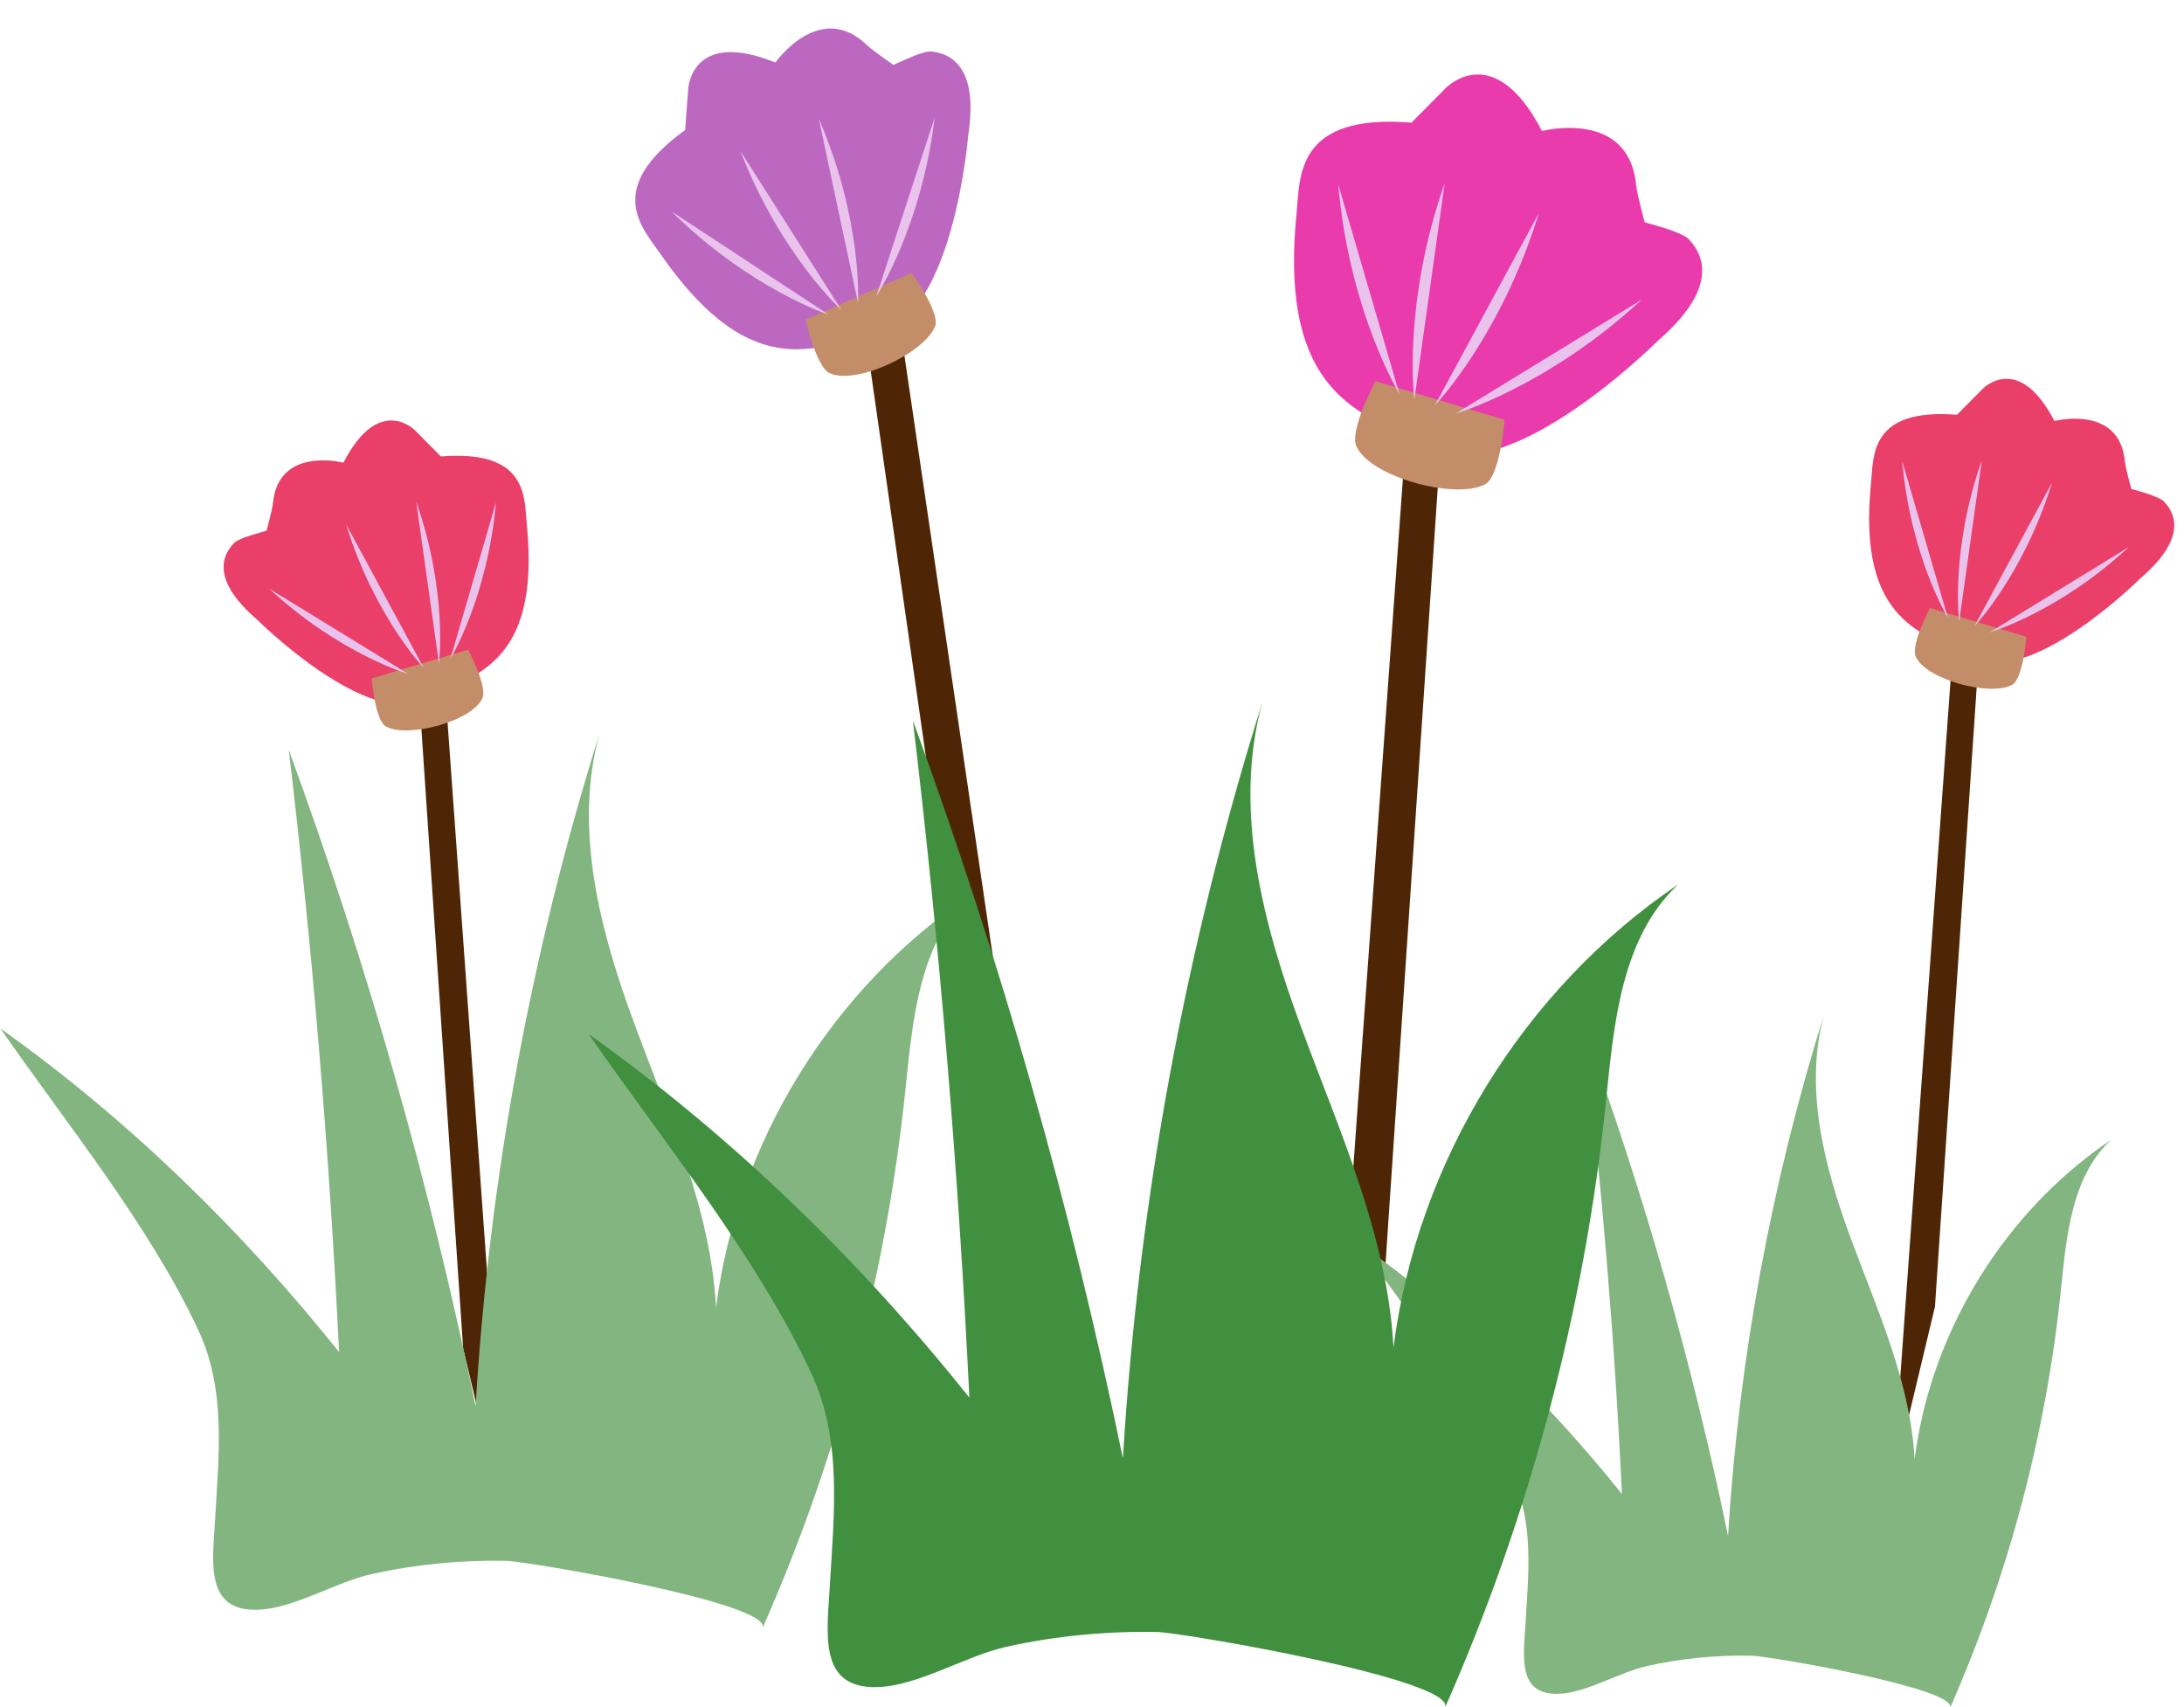 <?xml version="1.0" encoding="UTF-8"?><svg xmlns="http://www.w3.org/2000/svg" xmlns:xlink="http://www.w3.org/1999/xlink" height="71.3" preserveAspectRatio="xMidYMid meet" version="1.0" viewBox="2.6 19.4 91.2 71.3" width="91.2" zoomAndPan="magnify"><g fill="#4f2605" id="change1_1"><path d="M38.58 32.23L46.37 86.72 46.37 75.04 39.88 30.94z"/><path d="M57.95 84.27L60.31 74.36 62.93 35.43 61.41 36.23z"/><path d="M19.98 46.62L21.94 75.71 23.7 83.11 21.12 47.21z"/><path d="M84.22 45.48L81.63 81.37 83.4 73.97 85.36 44.88z"/></g><g fill="#ea3f68" id="change2_1"><path d="M21.01,38.46l-1.06-1.07c0,0-1.5-1.59-3.01,1.33c0,0-2.71-0.7-2.94,1.68c-0.03,0.3-0.27,1.16-0.27,1.16 s-0.66,0.19-0.88,0.27c-0.13,0.05-0.39,0.15-0.48,0.25c-0.58,0.6-0.84,1.64,0.96,3.19c0,0,4.64,4.63,7.09,3.32 c1.85-0.99,4.77-1.34,4.18-7.27C24.49,40.17,24.66,38.17,21.01,38.46z"/><path d="M92.96,40.34c-0.09-0.1-0.36-0.2-0.48-0.25c-0.21-0.09-0.88-0.27-0.88-0.27s-0.24-0.87-0.27-1.16 c-0.23-2.38-2.94-1.68-2.94-1.68c-1.52-2.92-3.01-1.33-3.01-1.33l-1.06,1.07c-3.65-0.29-3.48,1.72-3.59,2.86 c-0.6,5.93,2.33,6.29,4.18,7.27c2.46,1.31,7.09-3.32,7.09-3.32C93.8,41.98,93.54,40.94,92.96,40.34z"/></g><g id="change3_1"><path d="M30.19,30.02c-0.75-1.09-2.4-2.72,1.02-5.19l0.13-1.73c0,0,0.13-2.51,3.64-1.09c0,0,1.85-2.64,3.83-0.72 c0.25,0.24,1.1,0.82,1.1,0.82s0.72-0.33,0.97-0.42c0.15-0.05,0.45-0.16,0.61-0.14c0.95,0.09,1.96,0.81,1.54,3.51 c0,0-0.61,7.52-3.74,8.21C36.92,33.79,34.1,35.66,30.19,30.02z" fill="#bc68c1"/></g><g id="change4_1"><path d="M56.74,28.34c0.15-1.53-0.07-4.21,4.8-3.82l1.42-1.43c0,0,2-2.13,4.03,1.78c0,0,3.62-0.94,3.93,2.25 c0.04,0.4,0.36,1.56,0.36,1.56s0.89,0.25,1.17,0.36c0.17,0.07,0.52,0.2,0.65,0.33c0.78,0.8,1.12,2.19-1.28,4.27 c0,0-6.2,6.2-9.49,4.44C59.86,36.75,55.95,36.28,56.74,28.34z" fill="#ea3bac"/></g><g fill="#c48d69" id="change5_1"><path d="M18.12,47.73c0,0,0.14,1.76,0.6,2.01c0.92,0.5,3.63-0.23,4.03-1.2c0.2-0.49-0.6-2.01-0.6-2.01L18.12,47.73z"/><path d="M36.24,32.75c0,0,0.44,1.94,0.98,2.22c1.08,0.55,3.99-0.82,4.43-1.95c0.22-0.56-0.98-2.22-0.98-2.22 L36.24,32.75z"/><path d="M59.23,38.01c0.53,1.3,4.15,2.28,5.39,1.61c0.62-0.33,0.81-2.69,0.81-2.69l-5.39-1.61 C60.03,35.31,58.96,37.36,59.23,38.01z"/><path d="M83.19,44.79c0,0-0.8,1.53-0.6,2.01c0.4,0.97,3.1,1.7,4.03,1.2c0.46-0.25,0.6-2.01,0.6-2.01L83.19,44.79z"/></g><g fill="#eac3ed" id="change6_1"><path d="M41.63,24.31l-2.44,7.48C39.18,31.79,41.08,28.91,41.63,24.31z"/><path d="M37.2,32.54l-6.57-4.32C33.92,31.47,37.2,32.54,37.2,32.54z"/><path d="M37.74,32.35l-4.22-6.64C35.19,30.03,37.74,32.35,37.74,32.35z"/><path d="M38.43,32.05c0,0,0.2-3.44-1.64-7.7L38.43,32.05z"/><path d="M71.16,31.91l-7.79,4.77C63.36,36.68,67.21,35.56,71.16,31.91z"/><path d="M61.04,35.86l-2.56-8.77C58.95,32.44,61.04,35.86,61.04,35.86z"/><path d="M61.66,36.09l1.27-9.05C61.15,32.12,61.66,36.09,61.66,36.09z"/><path d="M62.51,36.34c0,0,2.77-2.9,4.35-8.04L62.51,36.34z"/><path d="M19.66,47.55l-5.82-3.57C16.78,46.71,19.66,47.55,19.66,47.55z"/><path d="M23.31,40.38l-1.91,6.56C21.39,46.93,22.96,44.38,23.31,40.38z"/><path d="M20.93,47.11c0,0,0.38-2.97-0.95-6.76L20.93,47.11z"/><path d="M20.3,47.3l-3.25-6.01C18.23,45.13,20.3,47.3,20.3,47.3z"/><path d="M85.68,45.81c0,0,2.88-0.84,5.82-3.57L85.68,45.81z"/><path d="M83.94,45.2l-1.91-6.56C82.38,42.64,83.94,45.2,83.94,45.2z"/><path d="M84.41,45.37l0.95-6.76C84.03,42.4,84.41,45.37,84.41,45.37z"/><path d="M85.04,45.56c0,0,2.07-2.17,3.25-6.01L85.04,45.56z"/></g><g fill="#82b57f" id="change7_1"><path d="M32.5,74c-0.22-4.12-1.98-7.98-3.41-11.85s-2.55-8.11-1.46-12.1c-2.85,9.1-4.6,18.55-5.17,28.07 c-1.92-9.31-4.53-18.47-7.8-27.4c0.99,8.35,1.69,16.74,2.1,25.14c-4.09-5.11-8.81-9.72-14.14-13.51c2.77,4,6.19,8.17,8.26,12.59 c1.18,2.51,0.85,5.27,0.7,7.95c-0.1,1.73-0.44,3.81,1.79,3.73c1.51-0.05,3.25-1.16,4.76-1.49c1.84-0.41,3.73-0.59,5.62-0.55 c0.91,0.02,11.15,1.77,10.69,2.81c3.15-7.13,5.17-14.75,5.97-22.5c0.3-2.89,0.57-6.1,2.69-8.09C37.33,60.69,33.38,67.12,32.5,74z"/><path d="M82.55,80.34c-0.17-3.2-1.54-6.19-2.65-9.19s-1.98-6.29-1.13-9.38c-2.21,7.06-3.56,14.39-4.01,21.77 c-1.49-7.22-3.52-14.33-6.05-21.25c0.77,6.48,1.31,12.98,1.62,19.5c-3.17-3.96-6.84-7.53-10.97-10.47c2.15,3.1,4.8,6.34,6.4,9.76 c0.91,1.95,0.66,4.08,0.54,6.16c-0.08,1.34-0.34,2.95,1.39,2.89c1.17-0.04,2.52-0.9,3.69-1.16c1.43-0.32,2.9-0.46,4.36-0.43 c0.71,0.01,8.64,1.37,8.29,2.18c2.44-5.53,4.01-11.44,4.63-17.45c0.23-2.24,0.44-4.73,2.09-6.27C86.29,70.01,83.23,75,82.55,80.34z"/></g><g id="change8_1"><path d="M27.18,62.58c5.99,4.26,11.31,9.44,15.9,15.18c-0.46-9.45-1.24-18.88-2.36-28.27 c3.68,10.03,6.61,20.34,8.77,30.81c0.65-10.71,2.61-21.33,5.82-31.56c-1.23,4.48,0.03,9.24,1.64,13.6s3.59,8.69,3.84,13.33 c0.98-7.74,5.43-14.97,11.89-19.34c-2.39,2.24-2.69,5.84-3.02,9.09c-0.9,8.71-3.18,17.28-6.72,25.29 c0.52-1.17-10.99-3.14-12.01-3.16c-2.12-0.04-4.25,0.16-6.32,0.62c-1.69,0.38-3.65,1.62-5.35,1.68c-2.51,0.09-2.12-2.25-2.01-4.19 c0.17-3.01,0.54-6.11-0.78-8.93C34.15,71.77,30.3,67.08,27.18,62.58z" fill="#40903f"/></g></svg>